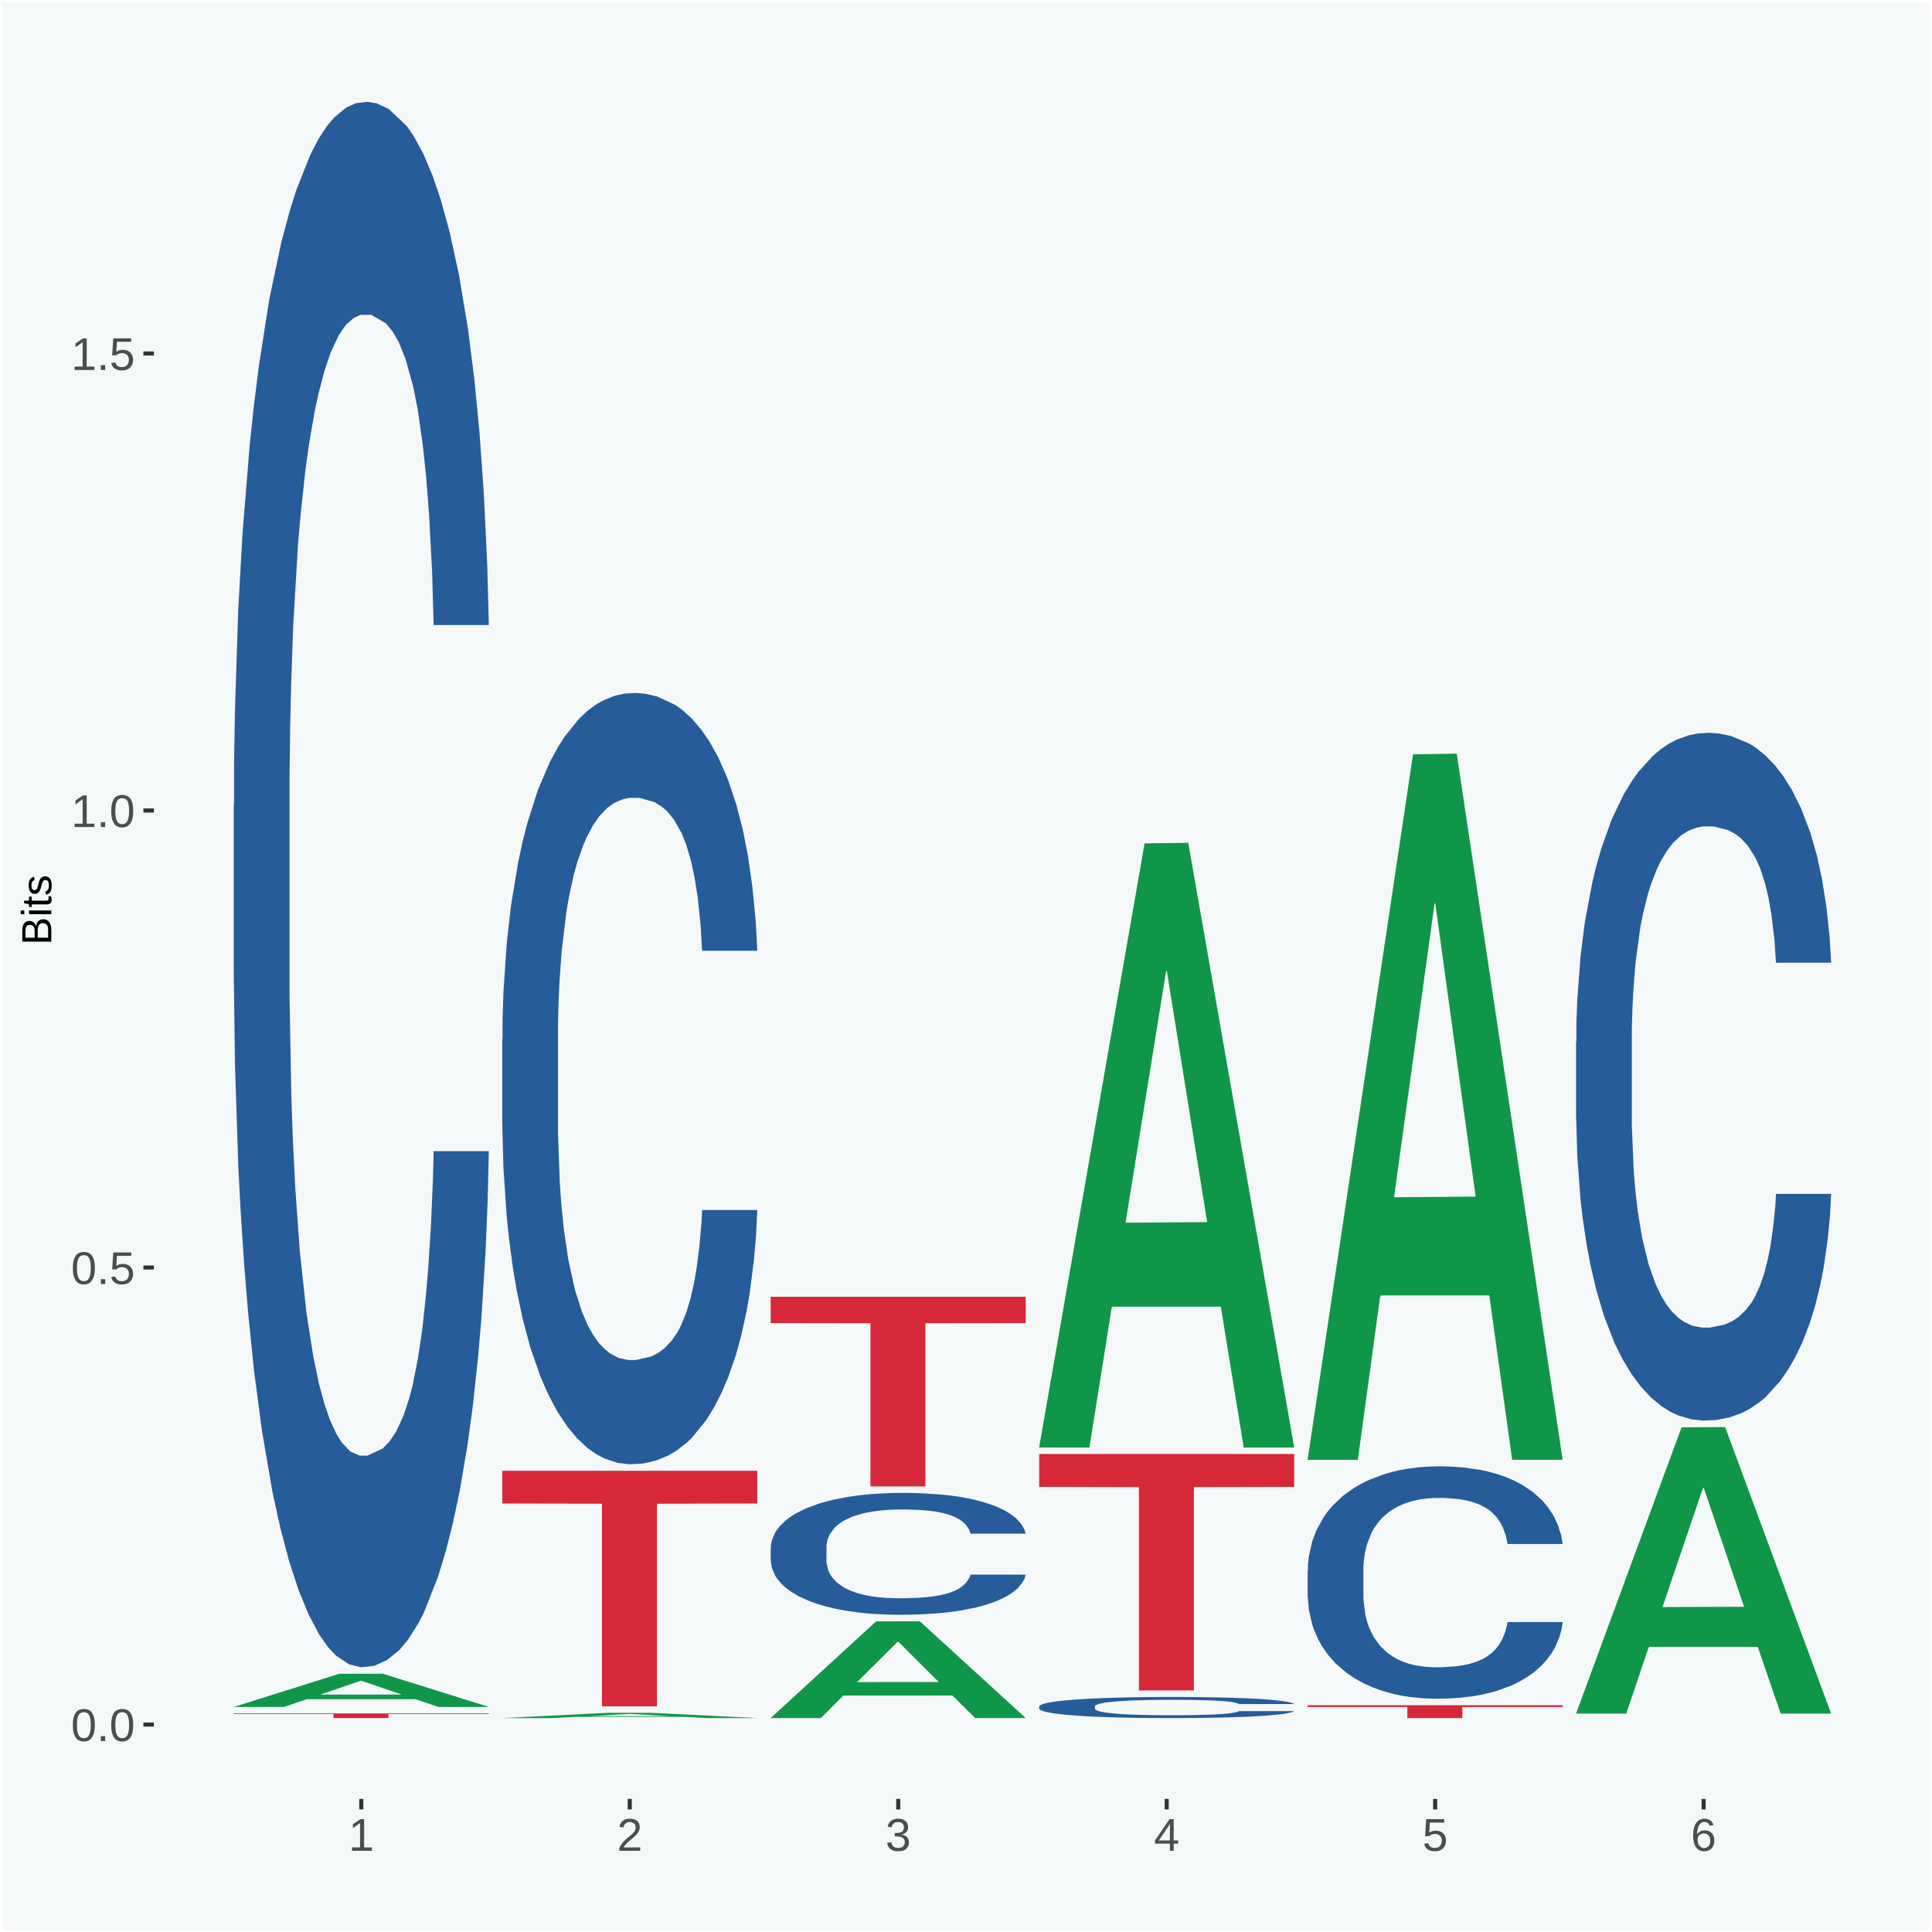 <?xml version="1.0" encoding="UTF-8"?>
<svg xmlns="http://www.w3.org/2000/svg" xmlns:xlink="http://www.w3.org/1999/xlink" width="504pt" height="504pt" viewBox="0 0 504 504" version="1.1">
<defs>
<g>
<symbol overflow="visible" id="glyph0-0">
<path style="stroke:none;" d="M 0.406 0 L 0.406 -8 L 3.594 -8 L 3.594 0 Z M 0.797 -0.406 L 3.188 -0.406 L 3.188 -7.594 L 0.797 -7.594 Z M 0.797 -0.406 "/>
</symbol>
<symbol overflow="visible" id="glyph0-1">
<path style="stroke:none;" d="M 6.203 -4.125 C 6.203 -3.332 6.125 -2.664 5.969 -2.125 C 5.82 -1.582 5.617 -1.145 5.359 -0.812 C 5.098 -0.477 4.789 -0.238 4.438 -0.094 C 4.094 0.051 3.723 0.125 3.328 0.125 C 2.922 0.125 2.539 0.051 2.188 -0.094 C 1.844 -0.238 1.539 -0.477 1.281 -0.812 C 1.031 -1.145 0.832 -1.582 0.688 -2.125 C 0.539 -2.664 0.469 -3.332 0.469 -4.125 C 0.469 -4.957 0.539 -5.645 0.688 -6.188 C 0.832 -6.738 1.035 -7.176 1.297 -7.5 C 1.555 -7.82 1.859 -8.047 2.203 -8.172 C 2.555 -8.305 2.941 -8.375 3.359 -8.375 C 3.754 -8.375 4.125 -8.305 4.469 -8.172 C 4.812 -8.047 5.113 -7.82 5.375 -7.5 C 5.633 -7.176 5.836 -6.738 5.984 -6.188 C 6.129 -5.645 6.203 -4.957 6.203 -4.125 Z M 5.141 -4.125 C 5.141 -4.781 5.098 -5.328 5.016 -5.766 C 4.941 -6.203 4.828 -6.551 4.672 -6.812 C 4.516 -7.07 4.328 -7.254 4.109 -7.359 C 3.891 -7.473 3.641 -7.531 3.359 -7.531 C 3.055 -7.531 2.789 -7.473 2.562 -7.359 C 2.344 -7.254 2.156 -7.07 2 -6.812 C 1.844 -6.551 1.723 -6.203 1.641 -5.766 C 1.566 -5.328 1.531 -4.781 1.531 -4.125 C 1.531 -3.5 1.57 -2.969 1.656 -2.531 C 1.738 -2.094 1.852 -1.742 2 -1.484 C 2.156 -1.223 2.344 -1.035 2.562 -0.922 C 2.789 -0.805 3.047 -0.75 3.328 -0.75 C 3.609 -0.75 3.859 -0.805 4.078 -0.922 C 4.305 -1.035 4.492 -1.223 4.641 -1.484 C 4.797 -1.742 4.914 -2.094 5 -2.531 C 5.094 -2.969 5.141 -3.5 5.141 -4.125 Z M 5.141 -4.125 "/>
</symbol>
<symbol overflow="visible" id="glyph0-2">
<path style="stroke:none;" d="M 1.094 0 L 1.094 -1.281 L 2.234 -1.281 L 2.234 0 Z M 1.094 0 "/>
</symbol>
<symbol overflow="visible" id="glyph0-3">
<path style="stroke:none;" d="M 6.172 -2.688 C 6.172 -2.27 6.109 -1.891 5.984 -1.547 C 5.859 -1.203 5.672 -0.906 5.422 -0.656 C 5.18 -0.414 4.879 -0.223 4.516 -0.078 C 4.148 0.055 3.723 0.125 3.234 0.125 C 2.805 0.125 2.43 0.07 2.109 -0.031 C 1.785 -0.133 1.508 -0.273 1.281 -0.453 C 1.062 -0.629 0.883 -0.836 0.75 -1.078 C 0.625 -1.316 0.535 -1.57 0.484 -1.844 L 1.547 -1.969 C 1.586 -1.812 1.645 -1.66 1.719 -1.516 C 1.801 -1.367 1.91 -1.238 2.047 -1.125 C 2.18 -1.008 2.348 -0.914 2.547 -0.844 C 2.742 -0.781 2.984 -0.75 3.266 -0.75 C 3.535 -0.75 3.781 -0.789 4 -0.875 C 4.227 -0.957 4.422 -1.078 4.578 -1.234 C 4.734 -1.398 4.852 -1.602 4.938 -1.844 C 5.031 -2.082 5.078 -2.359 5.078 -2.672 C 5.078 -2.922 5.035 -3.148 4.953 -3.359 C 4.867 -3.578 4.75 -3.766 4.594 -3.922 C 4.445 -4.078 4.258 -4.195 4.031 -4.281 C 3.812 -4.363 3.562 -4.406 3.281 -4.406 C 3.113 -4.406 2.953 -4.391 2.797 -4.359 C 2.648 -4.328 2.516 -4.285 2.391 -4.234 C 2.266 -4.18 2.148 -4.117 2.047 -4.047 C 1.941 -3.973 1.844 -3.895 1.75 -3.812 L 0.719 -3.812 L 1 -8.25 L 5.688 -8.25 L 5.688 -7.359 L 1.953 -7.359 L 1.797 -4.734 C 1.984 -4.879 2.219 -5.004 2.5 -5.109 C 2.781 -5.211 3.113 -5.266 3.5 -5.266 C 3.914 -5.266 4.285 -5.203 4.609 -5.078 C 4.941 -4.953 5.223 -4.773 5.453 -4.547 C 5.68 -4.316 5.859 -4.047 5.984 -3.734 C 6.109 -3.422 6.172 -3.07 6.172 -2.688 Z M 6.172 -2.688 "/>
</symbol>
<symbol overflow="visible" id="glyph0-4">
<path style="stroke:none;" d="M 0.922 0 L 0.922 -0.891 L 3.016 -0.891 L 3.016 -7.25 L 1.156 -5.922 L 1.156 -6.922 L 3.109 -8.25 L 4.078 -8.25 L 4.078 -0.891 L 6.094 -0.891 L 6.094 0 Z M 0.922 0 "/>
</symbol>
<symbol overflow="visible" id="glyph0-5">
<path style="stroke:none;" d="M 0.609 0 L 0.609 -0.75 C 0.805 -1.207 1.047 -1.609 1.328 -1.953 C 1.617 -2.305 1.922 -2.625 2.234 -2.906 C 2.555 -3.188 2.867 -3.445 3.172 -3.688 C 3.484 -3.938 3.766 -4.18 4.016 -4.422 C 4.266 -4.66 4.469 -4.91 4.625 -5.172 C 4.781 -5.441 4.859 -5.742 4.859 -6.078 C 4.859 -6.316 4.82 -6.523 4.75 -6.703 C 4.676 -6.879 4.57 -7.023 4.438 -7.141 C 4.312 -7.266 4.156 -7.359 3.969 -7.422 C 3.781 -7.484 3.578 -7.516 3.359 -7.516 C 3.141 -7.516 2.938 -7.484 2.75 -7.422 C 2.57 -7.367 2.41 -7.281 2.266 -7.156 C 2.117 -7.039 2 -6.895 1.906 -6.719 C 1.812 -6.551 1.754 -6.352 1.734 -6.125 L 0.656 -6.219 C 0.688 -6.508 0.766 -6.785 0.891 -7.047 C 1.023 -7.316 1.203 -7.551 1.422 -7.75 C 1.648 -7.945 1.922 -8.098 2.234 -8.203 C 2.555 -8.316 2.93 -8.375 3.359 -8.375 C 3.766 -8.375 4.125 -8.328 4.438 -8.234 C 4.758 -8.141 5.031 -7.992 5.25 -7.797 C 5.477 -7.609 5.648 -7.375 5.766 -7.094 C 5.879 -6.812 5.938 -6.488 5.938 -6.125 C 5.938 -5.844 5.883 -5.578 5.781 -5.328 C 5.688 -5.078 5.555 -4.836 5.391 -4.609 C 5.223 -4.379 5.031 -4.16 4.812 -3.953 C 4.594 -3.742 4.363 -3.535 4.125 -3.328 C 3.895 -3.129 3.656 -2.93 3.406 -2.734 C 3.164 -2.535 2.938 -2.336 2.719 -2.141 C 2.508 -1.941 2.32 -1.738 2.156 -1.531 C 1.988 -1.332 1.859 -1.117 1.766 -0.891 L 6.078 -0.891 L 6.078 0 Z M 0.609 0 "/>
</symbol>
<symbol overflow="visible" id="glyph0-6">
<path style="stroke:none;" d="M 6.141 -2.281 C 6.141 -1.906 6.078 -1.566 5.953 -1.266 C 5.836 -0.973 5.66 -0.723 5.422 -0.516 C 5.18 -0.305 4.883 -0.145 4.531 -0.031 C 4.188 0.07 3.789 0.125 3.344 0.125 C 2.832 0.125 2.398 0.062 2.047 -0.062 C 1.703 -0.195 1.414 -0.367 1.188 -0.578 C 0.957 -0.785 0.785 -1.02 0.672 -1.281 C 0.566 -1.551 0.492 -1.832 0.453 -2.125 L 1.547 -2.219 C 1.578 -2 1.633 -1.801 1.719 -1.625 C 1.801 -1.445 1.914 -1.289 2.062 -1.156 C 2.207 -1.031 2.383 -0.93 2.594 -0.859 C 2.801 -0.785 3.051 -0.75 3.344 -0.75 C 3.875 -0.75 4.289 -0.879 4.594 -1.141 C 4.895 -1.41 5.047 -1.801 5.047 -2.312 C 5.047 -2.613 4.977 -2.859 4.844 -3.047 C 4.707 -3.234 4.539 -3.379 4.344 -3.484 C 4.145 -3.586 3.926 -3.656 3.688 -3.688 C 3.445 -3.727 3.227 -3.75 3.031 -3.75 L 2.438 -3.75 L 2.438 -4.656 L 3.016 -4.656 C 3.211 -4.656 3.414 -4.676 3.625 -4.719 C 3.844 -4.758 4.039 -4.832 4.219 -4.938 C 4.395 -5.051 4.539 -5.195 4.656 -5.375 C 4.77 -5.562 4.828 -5.797 4.828 -6.078 C 4.828 -6.523 4.695 -6.875 4.438 -7.125 C 4.188 -7.383 3.801 -7.516 3.281 -7.516 C 2.82 -7.516 2.445 -7.395 2.156 -7.156 C 1.875 -6.914 1.707 -6.578 1.656 -6.141 L 0.594 -6.234 C 0.633 -6.598 0.734 -6.91 0.891 -7.172 C 1.047 -7.441 1.242 -7.664 1.484 -7.844 C 1.734 -8.02 2.008 -8.148 2.312 -8.234 C 2.625 -8.328 2.953 -8.375 3.297 -8.375 C 3.754 -8.375 4.148 -8.316 4.484 -8.203 C 4.816 -8.086 5.086 -7.93 5.297 -7.734 C 5.516 -7.535 5.672 -7.301 5.766 -7.031 C 5.867 -6.77 5.922 -6.488 5.922 -6.188 C 5.922 -5.945 5.883 -5.723 5.812 -5.516 C 5.75 -5.305 5.645 -5.113 5.5 -4.938 C 5.363 -4.77 5.188 -4.625 4.969 -4.5 C 4.75 -4.383 4.488 -4.297 4.188 -4.234 L 4.188 -4.219 C 4.52 -4.176 4.805 -4.098 5.047 -3.984 C 5.297 -3.867 5.5 -3.723 5.656 -3.547 C 5.82 -3.379 5.941 -3.188 6.016 -2.969 C 6.098 -2.75 6.141 -2.52 6.141 -2.281 Z M 6.141 -2.281 "/>
</symbol>
<symbol overflow="visible" id="glyph0-7">
<path style="stroke:none;" d="M 5.156 -1.875 L 5.156 0 L 4.172 0 L 4.172 -1.875 L 0.281 -1.875 L 0.281 -2.688 L 4.062 -8.25 L 5.156 -8.25 L 5.156 -2.703 L 6.328 -2.703 L 6.328 -1.875 Z M 4.172 -7.062 C 4.16 -7.039 4.141 -7.004 4.109 -6.953 C 4.078 -6.898 4.039 -6.836 4 -6.766 C 3.957 -6.691 3.914 -6.617 3.875 -6.547 C 3.844 -6.473 3.812 -6.414 3.781 -6.375 L 1.656 -3.25 C 1.633 -3.219 1.602 -3.176 1.562 -3.125 C 1.531 -3.07 1.492 -3.02 1.453 -2.969 C 1.422 -2.914 1.383 -2.863 1.344 -2.812 C 1.301 -2.77 1.27 -2.734 1.25 -2.703 L 4.172 -2.703 Z M 4.172 -7.062 "/>
</symbol>
<symbol overflow="visible" id="glyph0-8">
<path style="stroke:none;" d="M 6.141 -2.703 C 6.141 -2.285 6.082 -1.906 5.969 -1.562 C 5.852 -1.219 5.68 -0.922 5.453 -0.672 C 5.234 -0.422 4.957 -0.223 4.625 -0.078 C 4.289 0.055 3.91 0.125 3.484 0.125 C 3.004 0.125 2.582 0.031 2.219 -0.156 C 1.863 -0.344 1.566 -0.609 1.328 -0.953 C 1.086 -1.297 0.906 -1.719 0.781 -2.219 C 0.664 -2.727 0.609 -3.301 0.609 -3.938 C 0.609 -4.676 0.676 -5.32 0.812 -5.875 C 0.945 -6.426 1.141 -6.883 1.391 -7.25 C 1.648 -7.625 1.961 -7.906 2.328 -8.094 C 2.691 -8.281 3.102 -8.375 3.562 -8.375 C 3.844 -8.375 4.102 -8.344 4.344 -8.281 C 4.594 -8.227 4.816 -8.133 5.016 -8 C 5.223 -7.875 5.398 -7.703 5.547 -7.484 C 5.703 -7.273 5.828 -7.016 5.922 -6.703 L 4.906 -6.516 C 4.801 -6.867 4.629 -7.125 4.391 -7.281 C 4.148 -7.445 3.867 -7.531 3.547 -7.531 C 3.266 -7.531 3.004 -7.457 2.766 -7.312 C 2.535 -7.176 2.336 -6.973 2.172 -6.703 C 2.004 -6.43 1.875 -6.086 1.781 -5.672 C 1.695 -5.266 1.656 -4.789 1.656 -4.25 C 1.852 -4.602 2.125 -4.875 2.469 -5.062 C 2.812 -5.25 3.207 -5.344 3.656 -5.344 C 4.031 -5.344 4.367 -5.281 4.672 -5.156 C 4.984 -5.031 5.25 -4.852 5.469 -4.625 C 5.688 -4.406 5.852 -4.129 5.969 -3.797 C 6.082 -3.473 6.141 -3.109 6.141 -2.703 Z M 5.078 -2.656 C 5.078 -2.938 5.039 -3.191 4.969 -3.422 C 4.895 -3.66 4.785 -3.859 4.641 -4.016 C 4.504 -4.18 4.332 -4.305 4.125 -4.391 C 3.926 -4.484 3.688 -4.531 3.406 -4.531 C 3.219 -4.531 3.023 -4.5 2.828 -4.438 C 2.629 -4.383 2.453 -4.289 2.297 -4.156 C 2.141 -4.031 2.008 -3.863 1.906 -3.656 C 1.812 -3.457 1.766 -3.207 1.766 -2.906 C 1.766 -2.602 1.801 -2.316 1.875 -2.047 C 1.957 -1.785 2.07 -1.555 2.219 -1.359 C 2.363 -1.172 2.539 -1.02 2.75 -0.906 C 2.957 -0.789 3.191 -0.734 3.453 -0.734 C 3.703 -0.734 3.926 -0.773 4.125 -0.859 C 4.332 -0.953 4.504 -1.082 4.641 -1.25 C 4.785 -1.414 4.895 -1.613 4.969 -1.844 C 5.039 -2.082 5.078 -2.352 5.078 -2.656 Z M 5.078 -2.656 "/>
</symbol>
<symbol overflow="visible" id="glyph1-0">
<path style="stroke:none;" d="M 0 -0.359 L -7.328 -0.359 L -7.328 -3.281 L 0 -3.281 Z M -0.359 -0.734 L -0.359 -2.922 L -6.969 -2.922 L -6.969 -0.734 Z M -0.359 -0.734 "/>
</symbol>
<symbol overflow="visible" id="glyph1-1">
<path style="stroke:none;" d="M -2.125 -6.75 C -1.75 -6.75 -1.426 -6.676 -1.156 -6.531 C -0.883 -6.383 -0.66 -6.18 -0.484 -5.922 C -0.316 -5.672 -0.191 -5.375 -0.109 -5.031 C -0.035 -4.695 0 -4.344 0 -3.969 L 0 -0.906 L -7.562 -0.906 L -7.562 -3.656 C -7.562 -4.07 -7.523 -4.441 -7.453 -4.766 C -7.391 -5.098 -7.281 -5.379 -7.125 -5.609 C -6.977 -5.836 -6.789 -6.008 -6.562 -6.125 C -6.332 -6.25 -6.055 -6.312 -5.734 -6.312 C -5.523 -6.312 -5.328 -6.281 -5.141 -6.219 C -4.953 -6.164 -4.781 -6.078 -4.625 -5.953 C -4.477 -5.836 -4.348 -5.688 -4.234 -5.5 C -4.129 -5.32 -4.047 -5.113 -3.984 -4.875 C -3.953 -5.176 -3.883 -5.441 -3.781 -5.672 C -3.676 -5.91 -3.539 -6.109 -3.375 -6.266 C -3.219 -6.43 -3.031 -6.551 -2.812 -6.625 C -2.602 -6.707 -2.375 -6.75 -2.125 -6.75 Z M -5.609 -5.281 C -6.016 -5.281 -6.305 -5.141 -6.484 -4.859 C -6.66 -4.586 -6.75 -4.188 -6.75 -3.656 L -6.75 -1.922 L -4.344 -1.922 L -4.344 -3.656 C -4.344 -3.957 -4.375 -4.211 -4.438 -4.422 C -4.5 -4.629 -4.582 -4.797 -4.688 -4.922 C -4.801 -5.047 -4.93 -5.133 -5.078 -5.188 C -5.234 -5.25 -5.41 -5.281 -5.609 -5.281 Z M -2.219 -5.719 C -2.457 -5.719 -2.66 -5.672 -2.828 -5.578 C -2.992 -5.492 -3.129 -5.367 -3.234 -5.203 C -3.348 -5.047 -3.426 -4.848 -3.469 -4.609 C -3.52 -4.379 -3.547 -4.125 -3.547 -3.844 L -3.547 -1.922 L -0.828 -1.922 L -0.828 -3.922 C -0.828 -4.18 -0.848 -4.422 -0.891 -4.641 C -0.93 -4.859 -1.004 -5.047 -1.109 -5.203 C -1.211 -5.367 -1.352 -5.492 -1.531 -5.578 C -1.719 -5.672 -1.945 -5.719 -2.219 -5.719 Z M -2.219 -5.719 "/>
</symbol>
<symbol overflow="visible" id="glyph1-2">
<path style="stroke:none;" d="M -7.047 -0.734 L -7.969 -0.734 L -7.969 -1.703 L -7.047 -1.703 Z M 0 -0.734 L -5.812 -0.734 L -5.812 -1.703 L 0 -1.703 Z M 0 -0.734 "/>
</symbol>
<symbol overflow="visible" id="glyph1-3">
<path style="stroke:none;" d="M -0.047 -2.969 C -0.004 -2.82 0.023 -2.672 0.047 -2.516 C 0.078 -2.367 0.094 -2.195 0.094 -2 C 0.094 -1.227 -0.348 -0.844 -1.234 -0.844 L -5.109 -0.844 L -5.109 -0.172 L -5.812 -0.172 L -5.812 -0.875 L -7.109 -1.156 L -7.109 -1.812 L -5.812 -1.812 L -5.812 -2.875 L -5.109 -2.875 L -5.109 -1.812 L -1.438 -1.812 C -1.156 -1.812 -0.957 -1.852 -0.844 -1.938 C -0.738 -2.031 -0.688 -2.191 -0.688 -2.422 C -0.688 -2.516 -0.691 -2.602 -0.703 -2.688 C -0.711 -2.77 -0.727 -2.863 -0.75 -2.969 Z M -0.047 -2.969 "/>
</symbol>
<symbol overflow="visible" id="glyph1-4">
<path style="stroke:none;" d="M -1.609 -5.109 C -1.336 -5.109 -1.094 -5.051 -0.875 -4.938 C -0.664 -4.832 -0.488 -4.68 -0.344 -4.484 C -0.195 -4.285 -0.082 -4.039 0 -3.75 C 0.07 -3.457 0.109 -3.125 0.109 -2.75 C 0.109 -2.406 0.082 -2.098 0.031 -1.828 C -0.02 -1.555 -0.102 -1.316 -0.219 -1.109 C -0.332 -0.91 -0.484 -0.742 -0.672 -0.609 C -0.859 -0.473 -1.086 -0.375 -1.359 -0.312 L -1.531 -1.156 C -1.219 -1.238 -0.988 -1.41 -0.844 -1.672 C -0.695 -1.93 -0.625 -2.289 -0.625 -2.75 C -0.625 -2.957 -0.641 -3.145 -0.672 -3.312 C -0.703 -3.488 -0.75 -3.641 -0.812 -3.766 C -0.883 -3.891 -0.977 -3.984 -1.094 -4.047 C -1.207 -4.117 -1.352 -4.156 -1.531 -4.156 C -1.707 -4.156 -1.848 -4.113 -1.953 -4.031 C -2.066 -3.957 -2.16 -3.844 -2.234 -3.688 C -2.316 -3.539 -2.383 -3.363 -2.438 -3.156 C -2.5 -2.945 -2.562 -2.719 -2.625 -2.469 C -2.688 -2.238 -2.754 -2.008 -2.828 -1.781 C -2.898 -1.551 -3 -1.344 -3.125 -1.156 C -3.25 -0.969 -3.398 -0.816 -3.578 -0.703 C -3.766 -0.586 -4 -0.531 -4.281 -0.531 C -4.812 -0.531 -5.211 -0.719 -5.484 -1.094 C -5.766 -1.477 -5.906 -2.031 -5.906 -2.75 C -5.906 -3.395 -5.789 -3.906 -5.562 -4.281 C -5.332 -4.656 -4.973 -4.895 -4.484 -5 L -4.375 -4.125 C -4.52 -4.094 -4.645 -4.035 -4.75 -3.953 C -4.852 -3.867 -4.938 -3.766 -5 -3.641 C -5.062 -3.516 -5.102 -3.375 -5.125 -3.219 C -5.156 -3.07 -5.172 -2.914 -5.172 -2.75 C -5.172 -2.312 -5.102 -1.988 -4.969 -1.781 C -4.844 -1.582 -4.645 -1.484 -4.375 -1.484 C -4.219 -1.484 -4.086 -1.52 -3.984 -1.594 C -3.879 -1.664 -3.789 -1.77 -3.719 -1.906 C -3.656 -2.051 -3.598 -2.219 -3.547 -2.406 C -3.492 -2.602 -3.438 -2.816 -3.375 -3.047 C -3.332 -3.203 -3.289 -3.359 -3.25 -3.516 C -3.207 -3.68 -3.156 -3.836 -3.094 -3.984 C -3.031 -4.141 -2.957 -4.285 -2.875 -4.422 C -2.789 -4.555 -2.688 -4.672 -2.562 -4.766 C -2.445 -4.867 -2.312 -4.953 -2.156 -5.016 C -2 -5.078 -1.816 -5.109 -1.609 -5.109 Z M -1.609 -5.109 "/>
</symbol>
</g>
<clipPath id="clip1">
  <path d="M 40.148 5.48 L 498.52 5.48 L 498.52 469.281 L 40.148 469.281 Z M 40.148 5.48 "/>
</clipPath>
</defs>
<g id="surface1">
<rect x="0" y="0" width="504" height="504" style="fill:rgb(96.078%,97.255%,97.647%);fill-opacity:1;stroke:none;"/>
<path style="fill:none;stroke-width:1.07;stroke-linecap:round;stroke-linejoin:round;stroke:rgb(100%,100%,100%);stroke-opacity:1;stroke-miterlimit:10;" d="M 0 0 L 504 0 L 504 504 L 0 504 Z M 0 0 " transform="matrix(1,0,0,-1,0,504)"/>
<g clip-path="url(#clip1)" clip-rule="nonzero">
<path style=" stroke:none;fill-rule:nonzero;fill:rgb(96.078%,97.255%,97.647%);fill-opacity:1;" d="M 40.148 469.281 L 498.52 469.281 L 498.52 5.48 L 40.148 5.48 Z M 40.148 469.281 "/>
</g>
<path style=" stroke:none;fill-rule:nonzero;fill:rgb(6.274%,58.824%,28.235%);fill-opacity:1;" d="M 60.98 445.27 L 61.051 445.27 L 88.488 436.641 L 99.871 436.629 L 127.52 445.289 L 114.352 445.289 L 108.379 443.27 L 80.051 443.27 L 79.852 443.309 L 74.078 445.289 L 60.98 445.289 L 60.98 445.27 L 83.621 442.07 L 104.809 442.059 L 94.32 438.48 L 94.18 438.461 L 94.039 438.488 L 83.551 442.059 L 83.621 442.07 Z M 60.98 445.27 "/>
<path style=" stroke:none;fill-rule:nonzero;fill:rgb(14.51%,36.078%,60.001%);fill-opacity:1;" d="M 60.98 210.051 L 61.059 209.68 L 61.059 199.238 L 61.301 185.059 L 62.16 158.961 L 63.262 139.191 L 65.148 116.07 L 66.172 106.371 L 67.512 95.559 L 70.262 78.031 L 73.41 63.109 L 75.609 54.91 L 77.262 49.68 L 80.961 40.359 L 83.078 36.262 L 85.281 32.898 L 87.172 30.66 L 90.32 28.051 L 92.828 26.93 L 95.738 26.559 L 98.18 26.93 L 101.41 28.43 L 106.129 32.898 L 107.93 35.512 L 110.371 39.988 L 112.891 45.949 L 114.93 51.922 L 117.289 60.5 L 119.73 71.691 L 122.09 85.859 L 123.738 98.91 L 125.078 112.711 L 126.262 129.488 L 127.121 147.77 L 127.52 163.059 L 113.121 163.059 L 112.73 149.262 L 111.941 134.34 L 111.16 124.27 L 110.289 116.07 L 108.961 106.75 L 107.781 100.781 L 105.809 93.691 L 104 89.219 L 102.512 86.609 L 100.699 84.371 L 96.852 82.129 L 94.09 82.129 L 92.359 82.879 L 90.238 84.738 L 88.43 87.352 L 86.309 91.828 L 84.66 96.68 L 83 103.02 L 82.059 107.488 L 80.641 115.699 L 79.699 122.41 L 78.441 133.969 L 77.73 142.18 L 76.48 163.43 L 75.93 179.102 L 75.691 189.91 L 75.531 201.852 L 75.531 260.031 L 76 286.129 L 76.398 297.32 L 77.031 310 L 78.211 326.41 L 79.941 342.449 L 81.75 354.012 L 83.238 361.102 L 84.66 366.32 L 86.07 370.422 L 87.801 374.148 L 89.219 376.391 L 91.34 378.621 L 93.859 379.738 L 95.82 379.738 L 99.828 377.879 L 101.641 376.012 L 103.371 373.398 L 105.262 369.301 L 106.75 364.828 L 107.621 361.469 L 109.031 354.379 L 110.141 346.922 L 111.078 338.352 L 111.711 330.891 L 112.422 319.699 L 112.969 307.02 L 113.121 300.309 L 127.52 300.309 L 127.199 313.73 L 126.648 326.781 L 125.551 344.309 L 124.68 354.379 L 123.352 366.691 L 121.93 377.129 L 119.969 388.691 L 118.16 397.27 L 116.27 404.73 L 114.23 411.441 L 110.531 420.77 L 109.191 423.379 L 106.359 427.852 L 104.16 430.461 L 100.93 433.07 L 97.629 434.57 L 94.172 434.941 L 91.102 434.191 L 87.719 431.961 L 85.602 429.719 L 83.238 426.359 L 80.488 421.141 L 77.891 414.801 L 75.449 407.34 L 73.172 398.762 L 71.051 389.07 L 68.301 373.031 L 66.25 357.371 L 64.762 342.82 L 63.738 330.512 L 62.711 314.852 L 62.16 304.031 L 61.301 277.93 L 60.98 253.691 Z M 60.98 210.051 "/>
<path style=" stroke:none;fill-rule:nonzero;fill:rgb(83.922%,15.686%,22.353%);fill-opacity:1;" d="M 60.98 446.98 L 127.52 446.98 L 127.52 447.148 L 101.34 447.148 L 101.34 448.191 L 87 448.191 L 87 447.148 L 60.98 447.148 Z M 60.98 446.98 "/>
<path style=" stroke:none;fill-rule:nonzero;fill:rgb(6.274%,58.824%,28.235%);fill-opacity:1;" d="M 131.02 448.191 L 131.09 448.191 L 158.52 446.828 L 169.91 446.828 L 197.551 448.191 L 184.379 448.191 L 178.41 447.879 L 149.879 447.879 L 144.121 448.191 L 131.02 448.191 L 153.648 447.691 L 174.852 447.68 L 164.352 447.121 L 164.078 447.121 L 153.578 447.68 L 153.648 447.691 Z M 131.02 448.191 "/>
<path style=" stroke:none;fill-rule:nonzero;fill:rgb(14.51%,36.078%,60.001%);fill-opacity:1;" d="M 131.02 271.18 L 131.102 270.988 L 131.102 265.852 L 131.328 258.871 L 132.199 246 L 133.301 236.262 L 135.191 224.871 L 136.211 220.09 L 137.551 214.762 L 140.301 206.129 L 143.441 198.781 L 145.648 194.738 L 147.301 192.16 L 150.988 187.57 L 153.121 185.551 L 155.32 183.891 L 157.211 182.789 L 160.352 181.5 L 162.871 180.949 L 165.781 180.77 L 168.219 180.949 L 171.441 181.691 L 176.16 183.891 L 177.969 185.18 L 180.41 187.379 L 182.922 190.32 L 184.969 193.27 L 187.328 197.488 L 189.762 203 L 192.121 209.988 L 193.77 216.422 L 195.109 223.219 L 196.289 231.488 L 197.16 240.488 L 197.551 248.02 L 183.16 248.02 L 182.762 241.23 L 181.98 233.879 L 181.191 228.91 L 180.328 224.871 L 178.988 220.281 L 177.809 217.34 L 175.84 213.852 L 174.039 211.641 L 172.539 210.352 L 170.73 209.25 L 166.879 208.148 L 164.129 208.148 L 162.398 208.52 L 160.27 209.441 L 158.461 210.719 L 156.34 212.93 L 154.691 215.32 L 153.039 218.441 L 152.09 220.641 L 150.68 224.691 L 149.73 228 L 148.48 233.691 L 147.77 237.73 L 146.512 248.211 L 145.961 255.93 L 145.719 261.25 L 145.57 267.141 L 145.57 295.801 L 146.039 308.66 L 146.43 314.18 L 147.059 320.422 L 148.238 328.512 L 149.969 336.41 L 151.781 342.109 L 153.27 345.602 L 154.691 348.172 L 156.102 350.191 L 157.84 352.031 L 159.25 353.129 L 161.371 354.238 L 163.891 354.789 L 165.859 354.789 L 169.871 353.871 L 171.68 352.949 L 173.41 351.66 L 175.289 349.641 L 176.789 347.441 L 177.648 345.781 L 179.07 342.289 L 180.172 338.621 L 181.109 334.391 L 181.738 330.711 L 182.449 325.199 L 183 318.949 L 183.16 315.648 L 197.551 315.648 L 197.238 322.262 L 196.68 328.691 L 195.578 337.328 L 194.719 342.289 L 193.379 348.359 L 191.969 353.5 L 190 359.199 L 188.191 363.422 L 186.301 367.102 L 184.262 370.41 L 180.559 375 L 179.23 376.289 L 176.391 378.488 L 174.191 379.781 L 170.969 381.059 L 167.672 381.801 L 164.211 381.98 L 161.141 381.621 L 157.762 380.512 L 155.629 379.41 L 153.27 377.762 L 150.52 375.18 L 147.93 372.059 L 145.488 368.379 L 143.211 364.16 L 141.078 359.379 L 138.328 351.48 L 136.289 343.762 L 134.789 336.602 L 133.77 330.531 L 132.75 322.809 L 132.199 317.48 L 131.328 304.621 L 131.02 292.68 Z M 131.02 271.18 "/>
<path style=" stroke:none;fill-rule:nonzero;fill:rgb(83.922%,15.686%,22.353%);fill-opacity:1;" d="M 131.02 383.68 L 197.551 383.68 L 197.551 392.219 L 171.379 392.27 L 171.379 445.129 L 157.031 445.129 L 157.031 392.27 L 131.02 392.219 Z M 131.02 383.68 "/>
<path style=" stroke:none;fill-rule:nonzero;fill:rgb(6.274%,58.824%,28.235%);fill-opacity:1;" d="M 201.051 448.148 L 201.121 448.121 L 228.559 422.961 L 239.941 422.93 L 267.578 448.191 L 254.41 448.191 L 248.449 442.309 L 220.121 442.309 L 219.91 442.41 L 214.148 448.191 L 201.051 448.191 L 201.051 448.148 L 223.691 438.801 L 244.879 438.781 L 234.391 428.32 L 234.25 428.27 L 234.109 428.34 L 223.621 438.781 L 223.691 438.801 Z M 201.051 448.148 "/>
<path style=" stroke:none;fill-rule:nonzero;fill:rgb(14.51%,36.078%,60.001%);fill-opacity:1;" d="M 201.051 403.738 L 201.129 403.711 L 201.129 402.891 L 201.371 401.789 L 202.23 399.762 L 203.328 398.219 L 205.219 396.422 L 206.238 395.672 L 207.578 394.82 L 210.328 393.461 L 213.48 392.301 L 215.68 391.66 L 217.328 391.25 L 221.031 390.531 L 223.148 390.211 L 225.352 389.949 L 227.238 389.77 L 230.391 389.57 L 232.898 389.48 L 235.809 389.449 L 238.25 389.48 L 241.469 389.602 L 246.191 389.949 L 248 390.148 L 250.441 390.5 L 252.961 390.961 L 255 391.43 L 257.359 392.102 L 259.801 392.969 L 262.16 394.07 L 263.809 395.09 L 265.148 396.16 L 266.328 397.469 L 267.191 398.891 L 267.578 400.078 L 253.191 400.078 L 252.801 399 L 252.012 397.84 L 251.23 397.059 L 250.359 396.422 L 249.02 395.699 L 247.84 395.23 L 245.879 394.68 L 244.07 394.328 L 242.578 394.129 L 240.77 393.949 L 236.91 393.781 L 234.16 393.781 L 232.43 393.84 L 230.309 393.98 L 228.5 394.191 L 226.371 394.531 L 224.719 394.91 L 223.07 395.41 L 222.129 395.75 L 220.711 396.391 L 219.77 396.91 L 218.512 397.809 L 217.801 398.449 L 216.539 400.109 L 215.988 401.328 L 215.762 402.172 L 215.602 403.102 L 215.602 407.629 L 216.07 409.66 L 216.469 410.531 L 217.09 411.512 L 218.27 412.789 L 220 414.039 L 221.809 414.941 L 223.309 415.488 L 224.719 415.898 L 226.141 416.219 L 227.871 416.512 L 229.281 416.68 L 231.41 416.859 L 233.922 416.941 L 235.891 416.941 L 239.898 416.801 L 241.711 416.648 L 243.441 416.449 L 245.328 416.129 L 246.82 415.781 L 247.691 415.52 L 249.102 414.969 L 250.199 414.391 L 251.148 413.719 L 251.781 413.141 L 252.48 412.27 L 253.031 411.281 L 253.191 410.762 L 267.578 410.762 L 267.27 411.809 L 266.719 412.82 L 265.621 414.191 L 264.75 414.969 L 263.422 415.93 L 262 416.738 L 260.031 417.641 L 258.23 418.309 L 256.34 418.891 L 254.289 419.41 L 250.602 420.141 L 249.262 420.34 L 246.43 420.691 L 244.23 420.891 L 241 421.09 L 237.699 421.211 L 234.238 421.238 L 231.172 421.18 L 227.789 421.012 L 225.672 420.828 L 223.309 420.57 L 220.559 420.16 L 217.961 419.672 L 215.52 419.09 L 213.238 418.422 L 211.121 417.672 L 208.371 416.422 L 206.32 415.199 L 204.828 414.07 L 203.801 413.109 L 202.781 411.891 L 202.23 411.051 L 201.371 409.02 L 201.051 407.129 Z M 201.051 403.738 "/>
<path style=" stroke:none;fill-rule:nonzero;fill:rgb(83.922%,15.686%,22.353%);fill-opacity:1;" d="M 201.051 338.281 L 267.578 338.281 L 267.578 345.16 L 241.41 345.199 L 241.41 387.762 L 227.07 387.762 L 227.07 345.199 L 201.051 345.16 Z M 201.051 338.281 "/>
<path style=" stroke:none;fill-rule:nonzero;fill:rgb(6.274%,58.824%,28.235%);fill-opacity:1;" d="M 271.09 377.32 L 271.148 377.172 L 298.59 220.012 L 309.98 219.871 L 337.621 377.621 L 324.449 377.621 L 318.48 340.879 L 290.148 340.879 L 289.949 341.48 L 284.191 377.621 L 271.09 377.621 L 271.09 377.32 L 293.719 318.961 L 314.91 318.809 L 304.422 253.488 L 304.281 253.191 L 304.148 253.641 L 293.648 318.809 L 293.719 318.961 Z M 271.09 377.32 "/>
<path style=" stroke:none;fill-rule:nonzero;fill:rgb(14.51%,36.078%,60.001%);fill-opacity:1;" d="M 271.09 445.16 L 271.16 445.16 L 271.16 445.012 L 271.398 444.82 L 272.27 444.469 L 273.371 444.199 L 275.25 443.891 L 276.281 443.762 L 277.609 443.621 L 280.371 443.379 L 283.512 443.18 L 285.711 443.07 L 287.359 443 L 291.059 442.871 L 293.18 442.82 L 295.391 442.77 L 297.27 442.738 L 300.422 442.711 L 302.941 442.691 L 308.281 442.691 L 311.512 442.711 L 316.23 442.77 L 318.039 442.809 L 320.469 442.871 L 322.988 442.949 L 325.031 443.031 L 327.391 443.141 L 329.828 443.289 L 332.191 443.488 L 333.84 443.66 L 335.18 443.852 L 336.359 444.07 L 337.219 444.32 L 337.621 444.531 L 323.23 444.531 L 322.828 444.34 L 322.051 444.141 L 321.262 444 L 320.391 443.891 L 319.059 443.77 L 317.879 443.691 L 315.91 443.59 L 314.102 443.531 L 312.609 443.5 L 310.801 443.461 L 306.949 443.43 L 304.191 443.43 L 302.461 443.441 L 300.34 443.469 L 298.531 443.512 L 296.41 443.57 L 294.762 443.629 L 293.109 443.719 L 292.16 443.781 L 290.75 443.891 L 289.801 443.98 L 288.539 444.129 L 287.84 444.238 L 286.578 444.531 L 286.031 444.738 L 285.789 444.891 L 285.629 445.051 L 285.629 445.828 L 286.109 446.191 L 286.5 446.34 L 287.129 446.512 L 288.309 446.73 L 290.039 446.949 L 291.852 447.102 L 293.34 447.199 L 294.762 447.27 L 296.172 447.32 L 297.898 447.371 L 299.32 447.398 L 301.441 447.43 L 303.961 447.449 L 305.922 447.449 L 309.941 447.422 L 311.738 447.398 L 313.469 447.359 L 315.359 447.309 L 316.859 447.25 L 317.719 447.199 L 319.141 447.109 L 320.238 447.012 L 321.18 446.891 L 321.809 446.789 L 322.52 446.641 L 323.07 446.469 L 323.23 446.379 L 337.621 446.379 L 337.301 446.559 L 336.75 446.73 L 335.648 446.969 L 334.789 447.109 L 333.449 447.27 L 332.031 447.41 L 330.07 447.57 L 328.262 447.691 L 326.371 447.789 L 324.328 447.879 L 320.629 448 L 319.289 448.039 L 316.461 448.102 L 314.262 448.129 L 311.039 448.172 L 307.73 448.191 L 304.27 448.191 L 301.211 448.18 L 297.82 448.148 L 295.699 448.121 L 293.34 448.078 L 290.59 448.012 L 287.988 447.922 L 285.559 447.82 L 283.281 447.711 L 281.148 447.57 L 278.398 447.359 L 276.352 447.148 L 274.859 446.949 L 273.84 446.789 L 272.82 446.57 L 272.27 446.43 L 271.398 446.078 L 271.09 445.75 Z M 271.09 445.16 "/>
<path style=" stroke:none;fill-rule:nonzero;fill:rgb(83.922%,15.686%,22.353%);fill-opacity:1;" d="M 271.09 379.309 L 337.621 379.309 L 337.621 387.879 L 311.449 387.941 L 311.449 440.988 L 297.102 440.988 L 297.102 387.941 L 271.09 387.879 Z M 271.09 379.309 "/>
<path style=" stroke:none;fill-rule:nonzero;fill:rgb(6.274%,58.824%,28.235%);fill-opacity:1;" d="M 341.121 380.48 L 341.191 380.309 L 368.621 196.781 L 380.012 196.609 L 407.648 380.828 L 394.48 380.828 L 388.512 337.93 L 360.191 337.93 L 359.98 338.621 L 354.219 380.828 L 341.121 380.828 L 341.121 380.48 L 363.75 312.328 L 384.949 312.16 L 374.449 235.871 L 374.32 235.531 L 374.18 236.051 L 363.691 312.16 L 363.75 312.328 Z M 341.121 380.48 "/>
<path style=" stroke:none;fill-rule:nonzero;fill:rgb(14.51%,36.078%,60.001%);fill-opacity:1;" d="M 341.121 409.762 L 341.199 409.711 L 341.199 408.16 L 341.43 406.051 L 342.301 402.18 L 343.398 399.238 L 345.289 395.809 L 346.309 394.371 L 347.648 392.762 L 350.398 390.16 L 353.539 387.949 L 355.75 386.73 L 357.398 385.961 L 361.09 384.57 L 363.219 383.961 L 365.422 383.461 L 367.309 383.129 L 370.449 382.738 L 372.969 382.578 L 375.879 382.52 L 378.32 382.578 L 381.539 382.801 L 386.262 383.461 L 388.07 383.852 L 390.512 384.52 L 393.02 385.398 L 395.07 386.289 L 397.43 387.559 L 399.871 389.219 L 402.23 391.328 L 403.879 393.262 L 405.211 395.309 L 406.391 397.801 L 407.262 400.52 L 407.648 402.789 L 393.262 402.789 L 392.871 400.738 L 392.078 398.52 L 391.289 397.031 L 390.43 395.809 L 389.09 394.43 L 387.91 393.539 L 385.949 392.488 L 384.141 391.82 L 382.641 391.441 L 380.828 391.102 L 376.98 390.77 L 374.23 390.77 L 372.5 390.879 L 370.371 391.16 L 368.57 391.551 L 366.441 392.211 L 364.789 392.93 L 363.141 393.871 L 362.199 394.539 L 360.781 395.75 L 359.84 396.75 L 358.578 398.469 L 357.871 399.68 L 356.609 402.84 L 356.059 405.172 L 355.828 406.77 L 355.672 408.539 L 355.672 417.18 L 356.141 421.051 L 356.531 422.719 L 357.16 424.602 L 358.34 427.031 L 360.07 429.41 L 361.879 431.129 L 363.379 432.18 L 364.789 432.961 L 366.211 433.57 L 367.941 434.121 L 369.352 434.449 L 371.48 434.781 L 373.988 434.949 L 375.961 434.949 L 379.969 434.672 L 381.781 434.398 L 383.512 434.012 L 385.398 433.398 L 386.891 432.738 L 387.75 432.238 L 389.172 431.191 L 390.27 430.078 L 391.219 428.809 L 391.84 427.699 L 392.551 426.039 L 393.102 424.148 L 393.262 423.16 L 407.648 423.16 L 407.34 425.148 L 406.789 427.09 L 405.691 429.691 L 404.82 431.191 L 403.48 433.012 L 402.07 434.559 L 400.102 436.281 L 398.289 437.551 L 396.41 438.66 L 394.359 439.66 L 390.66 441.039 L 389.328 441.43 L 386.5 442.09 L 384.289 442.48 L 381.07 442.871 L 377.77 443.09 L 374.309 443.141 L 371.238 443.031 L 367.859 442.699 L 365.73 442.371 L 363.379 441.871 L 360.621 441.102 L 358.031 440.148 L 355.59 439.051 L 353.309 437.77 L 351.191 436.328 L 348.43 433.949 L 346.391 431.629 L 344.891 429.469 L 343.871 427.641 L 342.852 425.32 L 342.301 423.711 L 341.43 419.84 L 341.121 416.238 Z M 341.121 409.762 "/>
<path style=" stroke:none;fill-rule:nonzero;fill:rgb(83.922%,15.686%,22.353%);fill-opacity:1;" d="M 341.121 444.84 L 407.648 444.84 L 407.648 445.301 L 381.48 445.309 L 381.48 448.191 L 367.129 448.191 L 367.129 445.309 L 341.121 445.301 Z M 341.121 444.84 "/>
<path style=" stroke:none;fill-rule:nonzero;fill:rgb(6.274%,58.824%,28.235%);fill-opacity:1;" d="M 411.148 446.891 L 411.219 446.82 L 438.66 372.352 L 450.039 372.281 L 477.691 447.031 L 464.52 447.031 L 458.551 429.621 L 430.219 429.621 L 430.02 429.898 L 424.25 447.031 L 411.148 447.031 L 411.148 446.891 L 433.789 419.23 L 454.98 419.16 L 444.488 388.211 L 444.352 388.07 L 444.211 388.281 L 433.719 419.16 L 433.789 419.23 Z M 411.148 446.891 "/>
<path style=" stroke:none;fill-rule:nonzero;fill:rgb(14.51%,36.078%,60.001%);fill-opacity:1;" d="M 411.148 271.789 L 411.23 271.621 L 411.23 267.039 L 411.469 260.809 L 412.328 249.34 L 413.43 240.66 L 415.32 230.5 L 416.34 226.238 L 417.68 221.488 L 420.43 213.789 L 423.578 207.23 L 425.781 203.629 L 427.43 201.328 L 431.129 197.238 L 433.25 195.43 L 435.449 193.961 L 437.34 192.98 L 440.488 191.828 L 443 191.34 L 445.91 191.172 L 448.352 191.34 L 451.578 191.988 L 456.289 193.961 L 458.102 195.109 L 460.539 197.07 L 463.059 199.691 L 465.102 202.32 L 467.461 206.078 L 469.898 211 L 472.262 217.23 L 473.91 222.961 L 475.25 229.02 L 476.43 236.398 L 477.289 244.43 L 477.691 251.141 L 463.289 251.141 L 462.898 245.078 L 462.109 238.531 L 461.328 234.102 L 460.461 230.5 L 459.129 226.398 L 457.949 223.781 L 455.98 220.672 L 454.172 218.699 L 452.68 217.551 L 450.871 216.57 L 447.012 215.59 L 444.262 215.59 L 442.531 215.922 L 440.41 216.738 L 438.602 217.879 L 436.48 219.852 L 434.82 221.98 L 433.172 224.762 L 432.23 226.73 L 430.809 230.328 L 429.871 233.281 L 428.609 238.359 L 427.898 241.969 L 426.648 251.309 L 426.102 258.191 L 425.859 262.941 L 425.699 268.18 L 425.699 293.738 L 426.172 305.211 L 426.57 310.129 L 427.199 315.699 L 428.379 322.91 L 430.109 329.961 L 431.922 335.031 L 433.41 338.148 L 434.82 340.441 L 436.238 342.238 L 437.969 343.879 L 439.391 344.871 L 441.512 345.852 L 444.031 346.34 L 445.988 346.34 L 450 345.52 L 451.809 344.699 L 453.539 343.551 L 455.43 341.75 L 456.922 339.789 L 457.789 338.309 L 459.199 335.199 L 460.309 331.922 L 461.25 328.148 L 461.879 324.879 L 462.59 319.961 L 463.141 314.391 L 463.289 311.441 L 477.691 311.441 L 477.371 317.34 L 476.82 323.07 L 475.719 330.77 L 474.852 335.199 L 473.52 340.609 L 472.102 345.191 L 470.141 350.27 L 468.328 354.039 L 466.441 357.32 L 464.391 360.27 L 460.699 364.359 L 459.359 365.512 L 456.531 367.48 L 454.328 368.621 L 451.102 369.77 L 447.801 370.43 L 444.34 370.59 L 441.27 370.262 L 437.891 369.281 L 435.77 368.301 L 433.41 366.82 L 430.66 364.531 L 428.059 361.738 L 425.621 358.469 L 423.34 354.699 L 421.219 350.441 L 418.469 343.391 L 416.422 336.512 L 414.93 330.121 L 413.91 324.711 L 412.879 317.828 L 412.328 313.078 L 411.469 301.609 L 411.148 290.961 Z M 411.148 271.789 "/>
<g style="fill:rgb(30.196%,30.196%,30.196%);fill-opacity:1;">
  <use xlink:href="#glyph0-1" x="18.54" y="454.19"/>
  <use xlink:href="#glyph0-2" x="25.212" y="454.19"/>
  <use xlink:href="#glyph0-1" x="28.548" y="454.19"/>
</g>
<g style="fill:rgb(30.196%,30.196%,30.196%);fill-opacity:1;">
  <use xlink:href="#glyph0-1" x="18.54" y="334.97"/>
  <use xlink:href="#glyph0-2" x="25.212" y="334.97"/>
  <use xlink:href="#glyph0-3" x="28.548" y="334.97"/>
</g>
<g style="fill:rgb(30.196%,30.196%,30.196%);fill-opacity:1;">
  <use xlink:href="#glyph0-4" x="18.54" y="215.75"/>
  <use xlink:href="#glyph0-2" x="25.212" y="215.75"/>
  <use xlink:href="#glyph0-1" x="28.548" y="215.75"/>
</g>
<g style="fill:rgb(30.196%,30.196%,30.196%);fill-opacity:1;">
  <use xlink:href="#glyph0-4" x="18.54" y="96.52"/>
  <use xlink:href="#glyph0-2" x="25.212" y="96.52"/>
  <use xlink:href="#glyph0-3" x="28.548" y="96.52"/>
</g>
<path style="fill:none;stroke-width:1.07;stroke-linecap:butt;stroke-linejoin:round;stroke:rgb(20%,20%,20%);stroke-opacity:1;stroke-miterlimit:10;" d="M 37.41 54.109 L 40.148 54.109 " transform="matrix(1,0,0,-1,0,504)"/>
<path style="fill:none;stroke-width:1.07;stroke-linecap:butt;stroke-linejoin:round;stroke:rgb(20%,20%,20%);stroke-opacity:1;stroke-miterlimit:10;" d="M 37.41 173.34 L 40.148 173.34 " transform="matrix(1,0,0,-1,0,504)"/>
<path style="fill:none;stroke-width:1.07;stroke-linecap:butt;stroke-linejoin:round;stroke:rgb(20%,20%,20%);stroke-opacity:1;stroke-miterlimit:10;" d="M 37.41 292.559 L 40.148 292.559 " transform="matrix(1,0,0,-1,0,504)"/>
<path style="fill:none;stroke-width:1.07;stroke-linecap:butt;stroke-linejoin:round;stroke:rgb(20%,20%,20%);stroke-opacity:1;stroke-miterlimit:10;" d="M 37.41 411.789 L 40.148 411.789 " transform="matrix(1,0,0,-1,0,504)"/>
<path style="fill:none;stroke-width:1.07;stroke-linecap:butt;stroke-linejoin:round;stroke:rgb(20%,20%,20%);stroke-opacity:1;stroke-miterlimit:10;" d="M 94.25 31.98 L 94.25 34.719 " transform="matrix(1,0,0,-1,0,504)"/>
<path style="fill:none;stroke-width:1.07;stroke-linecap:butt;stroke-linejoin:round;stroke:rgb(20%,20%,20%);stroke-opacity:1;stroke-miterlimit:10;" d="M 164.281 31.98 L 164.281 34.719 " transform="matrix(1,0,0,-1,0,504)"/>
<path style="fill:none;stroke-width:1.07;stroke-linecap:butt;stroke-linejoin:round;stroke:rgb(20%,20%,20%);stroke-opacity:1;stroke-miterlimit:10;" d="M 234.32 31.98 L 234.32 34.719 " transform="matrix(1,0,0,-1,0,504)"/>
<path style="fill:none;stroke-width:1.07;stroke-linecap:butt;stroke-linejoin:round;stroke:rgb(20%,20%,20%);stroke-opacity:1;stroke-miterlimit:10;" d="M 304.352 31.98 L 304.352 34.719 " transform="matrix(1,0,0,-1,0,504)"/>
<path style="fill:none;stroke-width:1.07;stroke-linecap:butt;stroke-linejoin:round;stroke:rgb(20%,20%,20%);stroke-opacity:1;stroke-miterlimit:10;" d="M 374.391 31.98 L 374.391 34.719 " transform="matrix(1,0,0,-1,0,504)"/>
<path style="fill:none;stroke-width:1.07;stroke-linecap:butt;stroke-linejoin:round;stroke:rgb(20%,20%,20%);stroke-opacity:1;stroke-miterlimit:10;" d="M 444.422 31.98 L 444.422 34.719 " transform="matrix(1,0,0,-1,0,504)"/>
<g style="fill:rgb(30.196%,30.196%,30.196%);fill-opacity:1;">
  <use xlink:href="#glyph0-4" x="90.91" y="482.82"/>
</g>
<g style="fill:rgb(30.196%,30.196%,30.196%);fill-opacity:1;">
  <use xlink:href="#glyph0-5" x="160.95" y="482.82"/>
</g>
<g style="fill:rgb(30.196%,30.196%,30.196%);fill-opacity:1;">
  <use xlink:href="#glyph0-6" x="230.98" y="482.82"/>
</g>
<g style="fill:rgb(30.196%,30.196%,30.196%);fill-opacity:1;">
  <use xlink:href="#glyph0-7" x="301.02" y="482.82"/>
</g>
<g style="fill:rgb(30.196%,30.196%,30.196%);fill-opacity:1;">
  <use xlink:href="#glyph0-3" x="371.05" y="482.82"/>
</g>
<g style="fill:rgb(30.196%,30.196%,30.196%);fill-opacity:1;">
  <use xlink:href="#glyph0-8" x="441.08" y="482.82"/>
</g>
<g style="fill:rgb(0%,0%,0%);fill-opacity:1;">
  <use xlink:href="#glyph1-1" x="13.38" y="246.55"/>
  <use xlink:href="#glyph1-2" x="13.38" y="239.213"/>
  <use xlink:href="#glyph1-3" x="13.38" y="236.771"/>
  <use xlink:href="#glyph1-4" x="13.38" y="233.713"/>
</g>
</g>
</svg>
